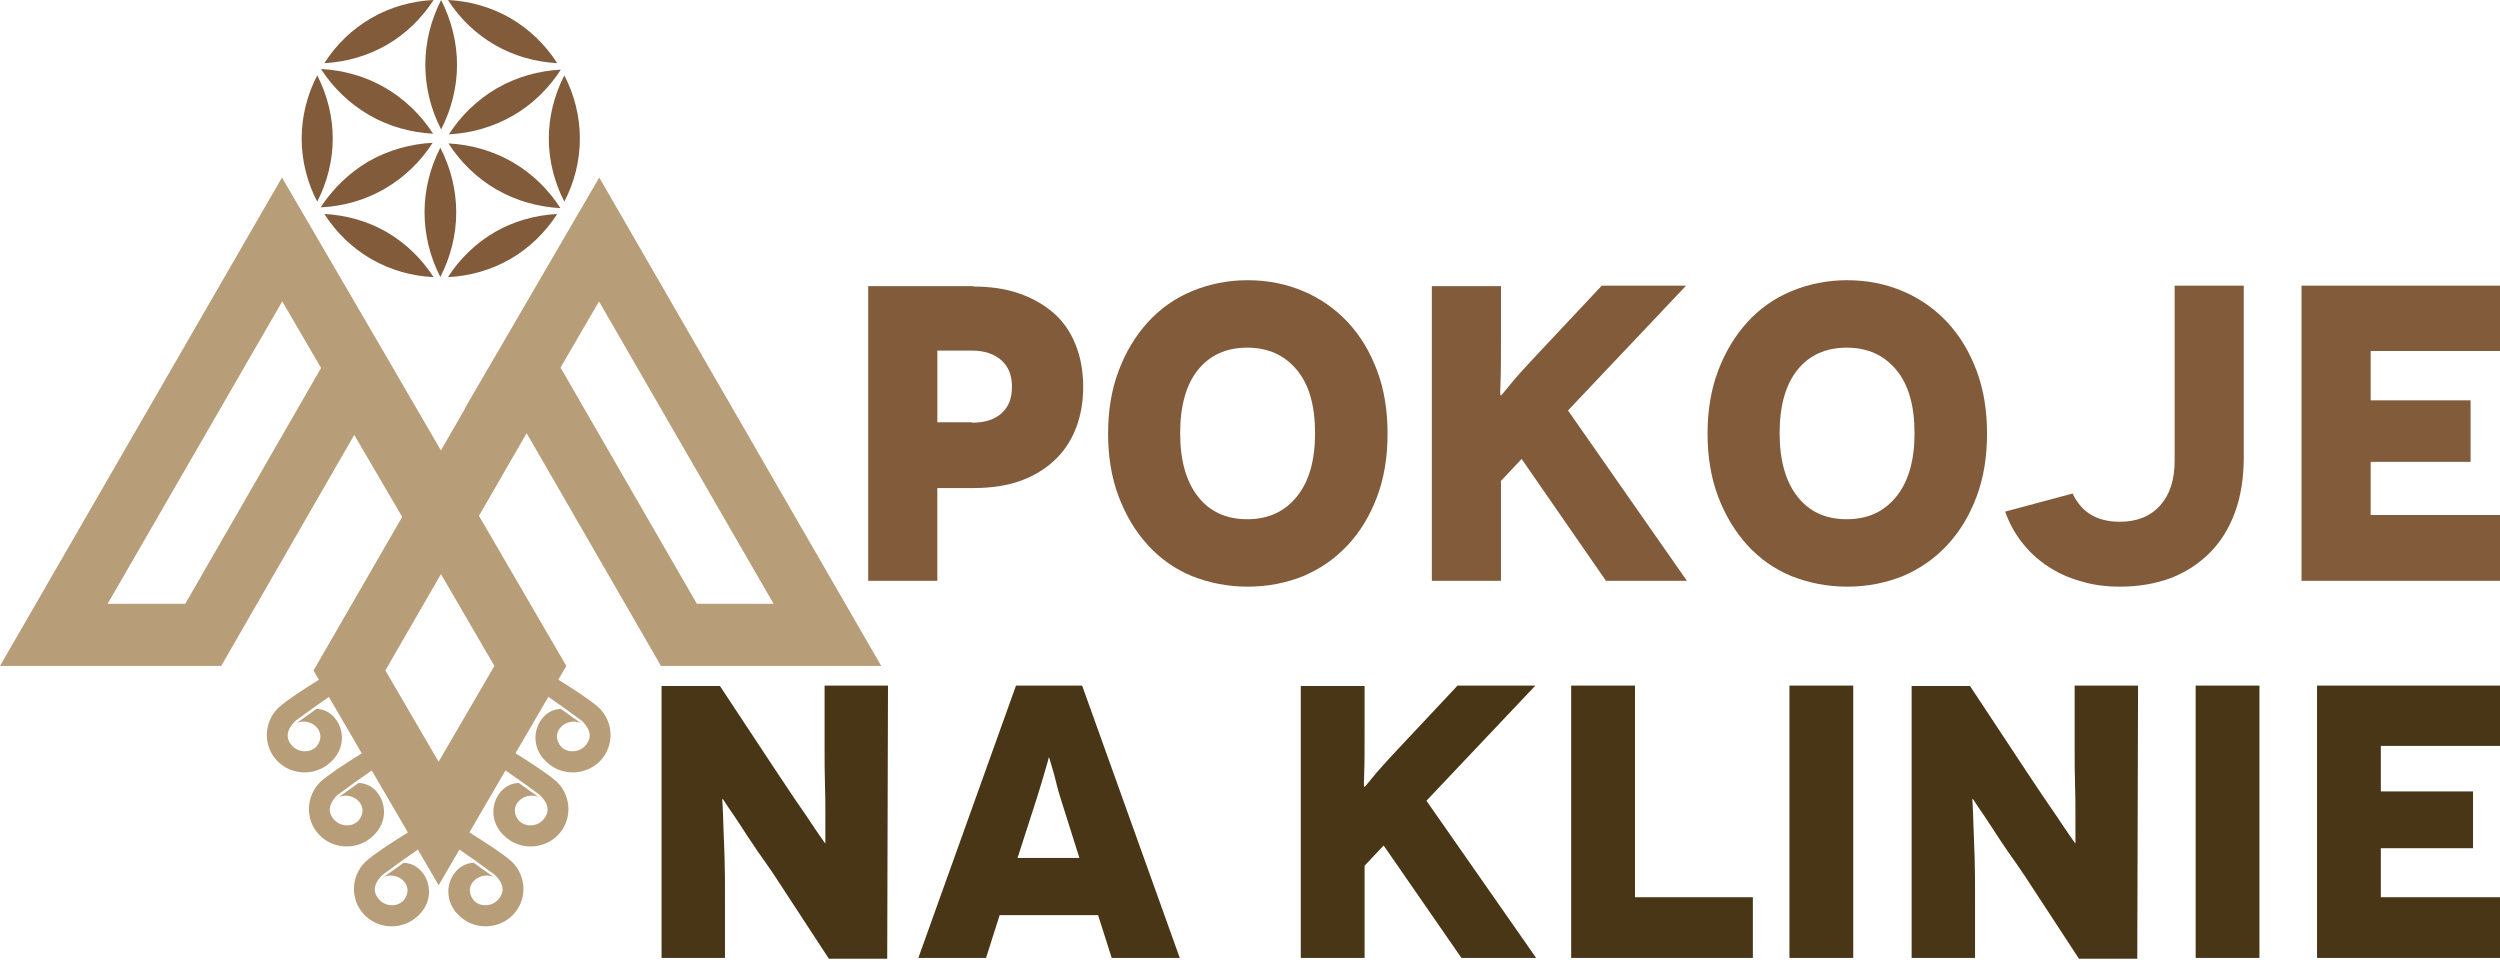 <?xml version="1.0" encoding="utf-8"?>
<!-- Generator: Adobe Illustrator 16.0.0, SVG Export Plug-In . SVG Version: 6.00 Build 0)  -->
<!DOCTYPE svg PUBLIC "-//W3C//DTD SVG 1.1//EN" "http://www.w3.org/Graphics/SVG/1.1/DTD/svg11.dtd">
<svg version="1.1" id="Layer_1" xmlns="http://www.w3.org/2000/svg" xmlns:xlink="http://www.w3.org/1999/xlink" x="0px" y="0px"
	 width="344.395px" height="134.526px" viewBox="0 0 344.395 134.526" enable-background="new 0 0 344.395 134.526"
	 xml:space="preserve">
<path fill="#B79D78" d="M30.474,91.736H0l12.875-22.302L27.78,43.62l2.567-4.449l8.498-14.714l12.737,21.841l0,0l0.101,0.172
	l2.444,4.192l-0.003,0.006l6.615,11.379l3.334-5.775l-0.021-0.039l0.358-0.623l18.141-31.155l8.496,14.716l30.348,52.565H91.054
	L72.55,59.675l-6.57,11.381l2.203,3.79l9.832,16.891h-0.002l0.002,0.001l-17.587,30.211L43.187,92.371l12.219-21.162l-6.606-11.296
	L30.474,91.734V91.736z M25.524,83.174l18.707-32.484l-5.35-9.175L14.828,83.175L25.524,83.174L25.524,83.174z M60.743,79.09
	l-7.657,13.262l7.336,12.587l7.686-13.201l-7.34-12.611v0.002L60.743,79.09z M77.217,50.633l18.78,32.542h10.57L82.52,41.525
	L77.217,50.633z M75.305,104.974c-2.997-2.721-1.228-7.232,1.963-7.317l2.683,1.918c-2.02-0.785-4.338,1.316-2.642,3.312
	c0.907,0.872,2.406,0.791,3.267-0.106c1.321-1.374,0.378-2.714-0.411-3.474c-1.672-1.248-3.337-2.427-5.063-3.613l1.485-2.274
	c2.82,1.776,4.632,2.946,5.912,4.066c2.069,1.986,2.154,5.277,0.188,7.324C80.722,106.854,77.374,106.962,75.305,104.974
	L75.305,104.974z M69.504,115.176c-2.996-2.721-1.229-7.232,1.963-7.316l2.682,1.917c-2.02-0.784-4.338,1.316-2.64,3.312
	c0.905,0.872,2.404,0.791,3.266-0.106c1.321-1.374,0.377-2.714-0.411-3.473c-1.672-1.249-3.337-2.429-5.063-3.614l1.485-2.274
	c2.821,1.776,4.632,2.946,5.911,4.065c2.069,1.988,2.154,5.278,0.189,7.324C74.922,117.057,71.573,117.163,69.504,115.176
	L69.504,115.176z M63.302,126.179c-2.995-2.721-1.228-7.232,1.963-7.317l2.683,1.918c-2.02-0.784-4.338,1.316-2.641,3.312
	c0.907,0.872,2.406,0.792,3.267-0.106c1.321-1.374,0.377-2.714-0.411-3.473c-1.672-1.248-3.337-2.429-5.063-3.614l1.485-2.274
	c2.82,1.776,4.632,2.946,5.912,4.065c2.068,1.988,2.154,5.278,0.188,7.325C68.721,128.06,65.371,128.167,63.302,126.179
	L63.302,126.179z M45.562,104.974c-2.07,1.988-5.418,1.881-7.384-0.165c-1.965-2.047-1.881-5.338,0.188-7.324
	c1.279-1.12,3.091-2.29,5.913-4.066l1.484,2.274c-1.725,1.187-3.391,2.365-5.063,3.613c-0.789,0.76-1.732,2.1-0.411,3.474
	c0.86,0.897,2.359,0.979,3.266,0.106c1.698-1.995-0.62-4.097-2.64-3.312l2.682-1.918C46.789,97.741,48.557,102.253,45.562,104.974
	L45.562,104.974z M51.361,115.176c-2.069,1.987-5.417,1.881-7.383-0.166c-1.965-2.046-1.881-5.336,0.189-7.324
	c1.279-1.119,3.091-2.289,5.911-4.065l1.485,2.274c-1.726,1.186-3.391,2.365-5.063,3.614c-0.789,0.759-1.731,2.099-0.411,3.473
	c0.86,0.897,2.359,0.979,3.267,0.106c1.697-1.995-0.622-4.096-2.641-3.312l2.682-1.917
	C52.589,107.943,54.358,112.455,51.361,115.176L51.361,115.176z M57.563,126.179c-2.069,1.988-5.417,1.881-7.383-0.165
	c-1.965-2.047-1.88-5.337,0.189-7.325c1.279-1.119,3.09-2.289,5.911-4.065l1.485,2.274c-1.725,1.186-3.391,2.366-5.063,3.614
	c-0.789,0.759-1.731,2.099-0.411,3.473c0.86,0.898,2.36,0.979,3.267,0.106c1.696-1.995-0.622-4.096-2.642-3.312l2.683-1.918
	C58.791,118.946,60.56,123.458,57.563,126.179L57.563,126.179z"/>
<g>
	<path fill="#825B3B" d="M134.122,39.414l-0.059,0.059c2.323,0,4.413,0.29,6.271,0.929c1.858,0.638,3.485,1.567,4.819,2.729
		c1.337,1.162,2.324,2.614,3.021,4.355c0.696,1.742,1.045,3.659,1.045,5.808s-0.349,4.064-1.045,5.808
		c-0.696,1.742-1.684,3.194-3.021,4.414c-1.334,1.219-2.903,2.148-4.762,2.787s-3.949,0.929-6.271,0.929h-4.994v12.776h-9.524
		V39.414H134.122z M133.89,58.171v0.059c1.741,0,3.077-0.407,4.064-1.278c0.986-0.871,1.452-2.09,1.452-3.658
		c0-1.568-0.466-2.788-1.452-3.659c-0.987-0.871-2.323-1.336-4.064-1.336h-4.762v9.872H133.89z"/>
	<path fill="#825B3B" d="M152.646,59.797c0-3.194,0.465-6.098,1.452-8.711c0.987-2.614,2.323-4.82,4.008-6.678
		c1.685-1.858,3.717-3.31,6.097-4.298c2.382-0.987,4.936-1.509,7.666-1.509c2.788,0,5.342,0.522,7.665,1.509
		c2.323,0.988,4.355,2.381,6.098,4.239s3.078,4.065,4.065,6.679c0.987,2.612,1.452,5.516,1.452,8.71s-0.465,6.098-1.452,8.711
		s-2.323,4.819-4.065,6.678s-3.774,3.253-6.098,4.239c-2.323,0.93-4.877,1.452-7.665,1.452c-2.73,0-5.284-0.522-7.666-1.452
		c-2.38-0.986-4.412-2.438-6.097-4.297s-3.021-4.065-4.008-6.678c-0.987-2.613-1.452-5.518-1.452-8.711V59.797z M165.016,68.393
		c1.627,2.09,3.892,3.135,6.795,3.135s5.168-1.045,6.853-3.135c1.685-2.091,2.497-4.995,2.497-8.711
		c0-3.775-0.813-6.678-2.497-8.711c-1.685-2.032-3.949-3.078-6.853-3.078s-5.168,1.045-6.795,3.078
		c-1.626,2.033-2.438,4.936-2.438,8.711C162.577,63.397,163.39,66.302,165.016,68.393z"/>
	<path fill="#825B3B" d="M221.231,80.007l-11.614-16.783l-2.845,3.02v13.764h-9.524V39.414h9.524v6.563c0,3.019,0,5.168-0.059,6.504
		c-0.06,1.336-0.06,1.974,0,1.974h0.059c0.057,0,0.406-0.406,1.102-1.277c0.698-0.872,1.976-2.323,3.892-4.355l8.885-9.466h11.614
		l-16.26,17.189l16.376,23.462H221.231z"/>
	<path fill="#825B3B" d="M235.229,59.797c0-3.194,0.464-6.098,1.451-8.711c0.988-2.614,2.322-4.82,4.007-6.678
		c1.685-1.858,3.717-3.31,6.098-4.298c2.381-0.987,4.937-1.509,7.665-1.509c2.788,0,5.344,0.522,7.666,1.509
		c2.323,0.988,4.355,2.381,6.099,4.239c1.741,1.858,3.077,4.065,4.064,6.679c0.986,2.612,1.451,5.516,1.451,8.71
		s-0.465,6.098-1.451,8.711c-0.987,2.613-2.323,4.819-4.064,6.678c-1.743,1.858-3.775,3.253-6.099,4.239
		c-2.322,0.93-4.878,1.452-7.666,1.452c-2.729,0-5.284-0.522-7.665-1.452c-2.381-0.986-4.413-2.438-6.098-4.297
		s-3.019-4.065-4.007-6.678c-0.987-2.613-1.451-5.518-1.451-8.711V59.797z M247.598,68.393c1.626,2.09,3.891,3.135,6.795,3.135
		c2.902,0,5.168-1.045,6.852-3.135c1.684-2.091,2.496-4.995,2.496-8.711c0-3.775-0.813-6.678-2.496-8.711
		c-1.684-2.032-3.949-3.078-6.852-3.078c-2.904,0-5.169,1.045-6.795,3.078c-1.626,2.033-2.44,4.936-2.44,8.711
		C245.157,63.397,245.972,66.302,247.598,68.393z"/>
	<path fill="#825B3B" d="M309.097,39.356v23.635c0,2.846-0.407,5.401-1.22,7.607c-0.813,2.207-1.974,4.065-3.484,5.575
		c-1.51,1.51-3.31,2.671-5.4,3.483c-2.091,0.756-4.412,1.162-6.969,1.162c-1.917,0-3.717-0.232-5.4-0.755
		c-1.685-0.465-3.194-1.161-4.589-2.09c-1.393-0.93-2.554-2.033-3.541-3.311c-0.988-1.278-1.742-2.671-2.265-4.182l9.291-2.497
		c1.22,2.613,3.368,3.892,6.504,3.892c2.38,0,4.238-0.756,5.575-2.266c1.335-1.51,1.974-3.542,1.974-6.155v-24.1H309.097z"/>
	<path fill="#825B3B" d="M344.754,70.947v9.06h-27.701V39.356h27.354v9.001h-17.829v6.794h13.765v8.479h-13.765v7.316H344.754z"/>
</g>
<g>
	<path fill="#493616" d="M122.329,94.445l-0.108,37.624h-8.039l-7.396-11.31c-0.696-1.071-1.555-2.249-2.413-3.483
		c-0.856-1.232-1.606-2.41-2.304-3.482c-0.698-1.071-1.286-1.93-1.77-2.626l-0.695-1.072h-0.108l0.054,0.965
		c0.055,0.644,0.055,1.555,0.107,2.786c0.055,1.233,0.107,2.681,0.161,4.341c0.054,1.662,0.054,3.484,0.054,5.521v8.253h-8.736
		V94.499h8.039L107,106.344c0.535,0.805,1.178,1.769,1.93,2.895c0.75,1.125,1.5,2.197,2.196,3.216
		c0.697,1.018,1.233,1.876,1.77,2.626l0.75,1.072h0.055v-1.072c0-0.697,0-1.662,0-2.842c0-1.178,0-2.572-0.055-4.18
		c-0.053-1.608-0.053-3.27-0.053-5.039v-8.574H122.329z"/>
	<path fill="#493616" d="M151.27,126.066h-13.56l-1.875,5.896h-9.326l13.453-37.517h9.11l13.451,37.517h-9.377L151.27,126.066z
		 M148.696,118.188l-2.571-8.146c-0.215-0.697-0.429-1.394-0.59-2.09c-0.162-0.696-0.322-1.286-0.482-1.822
		c-0.161-0.535-0.268-0.966-0.375-1.286l-0.16-0.483h-0.055l-0.106,0.483c-0.107,0.32-0.215,0.751-0.375,1.286
		c-0.161,0.536-0.321,1.126-0.535,1.822s-0.43,1.393-0.646,2.09l-2.625,8.146H148.696z"/>
	<path fill="#493616" d="M201.326,131.962l-10.719-15.489l-2.625,2.788v12.701h-8.79V94.499h8.79v6.057c0,2.786,0,4.77-0.054,6.002
		c-0.053,1.232-0.053,1.822,0,1.822h0.054c0.055,0,0.376-0.375,1.019-1.178c0.644-0.805,1.821-2.145,3.591-4.021l8.199-8.736h10.719
		l-15.006,15.863l15.113,21.653H201.326z"/>
	<path fill="#493616" d="M241.471,123.602v8.36h-25.028V94.445h8.79v29.156H241.471z"/>
	<path fill="#493616" d="M246.51,131.962V94.445h8.789v37.517H246.51z"/>
	<path fill="#493616" d="M294.534,94.445l-0.107,37.624h-8.038l-7.396-11.31c-0.697-1.071-1.554-2.249-2.412-3.483
		c-0.857-1.232-1.607-2.41-2.304-3.482c-0.698-1.071-1.288-1.93-1.77-2.626l-0.696-1.072h-0.107l0.054,0.965
		c0.054,0.644,0.054,1.555,0.107,2.786c0.053,1.233,0.106,2.681,0.16,4.341c0.054,1.662,0.054,3.484,0.054,5.521v8.253h-8.735
		V94.499h8.039l7.824,11.845c0.536,0.805,1.178,1.769,1.93,2.895c0.751,1.125,1.501,2.197,2.196,3.216
		c0.698,1.018,1.233,1.876,1.77,2.626l0.751,1.072h0.053v-1.072c0-0.697,0-1.662,0-2.842c0-1.178,0-2.572-0.053-4.18
		c-0.055-1.608-0.055-3.27-0.055-5.039v-8.574H294.534z"/>
	<path fill="#493616" d="M302.468,131.962V94.445h8.788v37.517H302.468z"/>
	<path fill="#493616" d="M344.754,123.602v8.36H319.19V94.445h25.243v8.308h-16.455v6.271h12.703v7.824h-12.703v6.753H344.754z"/>
</g>
<g>
	<path fill="#825B3B" d="M43.7,10.377c-1.392,2.692-2.141,5.671-2.141,8.703c0,3.049,0.749,6.027,2.141,8.701
		c1.374-2.674,2.14-5.67,2.14-8.701C45.84,16.048,45.074,13.069,43.7,10.377"/>
	<path fill="#825B3B" d="M44.682,29.476c1.623,2.549,3.834,4.689,6.454,6.205c2.623,1.514,5.582,2.354,8.595,2.496
		c-1.642-2.532-3.832-4.672-6.454-6.205C50.654,30.457,47.696,29.637,44.682,29.476"/>
	<path fill="#825B3B" d="M76.762,29.476c-3.015,0.161-5.976,0.98-8.595,2.496c-2.639,1.533-4.834,3.673-6.457,6.205
		c2.997-0.142,5.958-0.981,8.595-2.496C72.926,34.166,75.12,32.025,76.762,29.476"/>
	<path fill="#825B3B" d="M77.74,10.377c-1.37,2.692-2.139,5.671-2.139,8.703c0,3.049,0.769,6.027,2.139,8.701
		c1.392-2.674,2.141-5.652,2.141-8.701C79.881,16.048,79.132,13.069,77.74,10.377"/>
	<path fill="#825B3B" d="M61.71,0c1.623,2.532,3.818,4.672,6.457,6.188c2.619,1.515,5.58,2.353,8.595,2.513
		c-1.642-2.549-3.836-4.689-6.457-6.205C67.668,0.981,64.707,0.143,61.71,0"/>
	<path fill="#825B3B" d="M59.73,0c-3.013,0.143-5.972,0.981-8.595,2.497c-2.62,1.516-4.831,3.656-6.454,6.205
		c3.015-0.16,5.955-0.998,8.595-2.513C55.898,4.672,58.089,2.532,59.73,0"/>
	<path fill="#825B3B" d="M60.659,20.345c-1.409,2.746-2.176,5.795-2.176,8.899c0,3.121,0.767,6.169,2.176,8.916
		c1.408-2.747,2.191-5.795,2.191-8.916C62.851,26.14,62.067,23.091,60.659,20.345"/>
	<path fill="#825B3B" d="M61.782,19.757c1.674,2.603,3.923,4.797,6.614,6.348c2.693,1.552,5.726,2.407,8.81,2.568
		c-1.675-2.603-3.924-4.797-6.616-6.348C67.896,20.773,64.868,19.918,61.782,19.757"/>
	<path fill="#825B3B" d="M77.262,9.592c-3.086,0.162-6.117,1.017-8.81,2.568c-2.694,1.569-4.94,3.744-6.617,6.349
		c3.085-0.162,6.116-1.017,8.811-2.568C73.337,14.39,75.584,12.197,77.262,9.592"/>
	<path fill="#825B3B" d="M60.768,0c-1.41,2.764-2.177,5.813-2.177,8.934c0,3.102,0.767,6.152,2.177,8.898
		c1.406-2.747,2.19-5.796,2.19-8.898C62.958,5.813,62.174,2.764,60.768,0"/>
	<path fill="#825B3B" d="M44.217,9.504c1.679,2.604,3.941,4.779,6.635,6.349c2.691,1.55,5.725,2.407,8.81,2.567
		c-1.677-2.603-3.943-4.797-6.636-6.348C50.352,10.52,47.303,9.665,44.217,9.504"/>
	<path fill="#825B3B" d="M59.607,19.668c-3.085,0.16-6.116,1.016-8.811,2.549c-2.691,1.57-4.939,3.781-6.632,6.349
		c3.102-0.144,6.134-0.999,8.809-2.55C55.666,24.464,57.932,22.271,59.607,19.668"/>
</g>
</svg>

